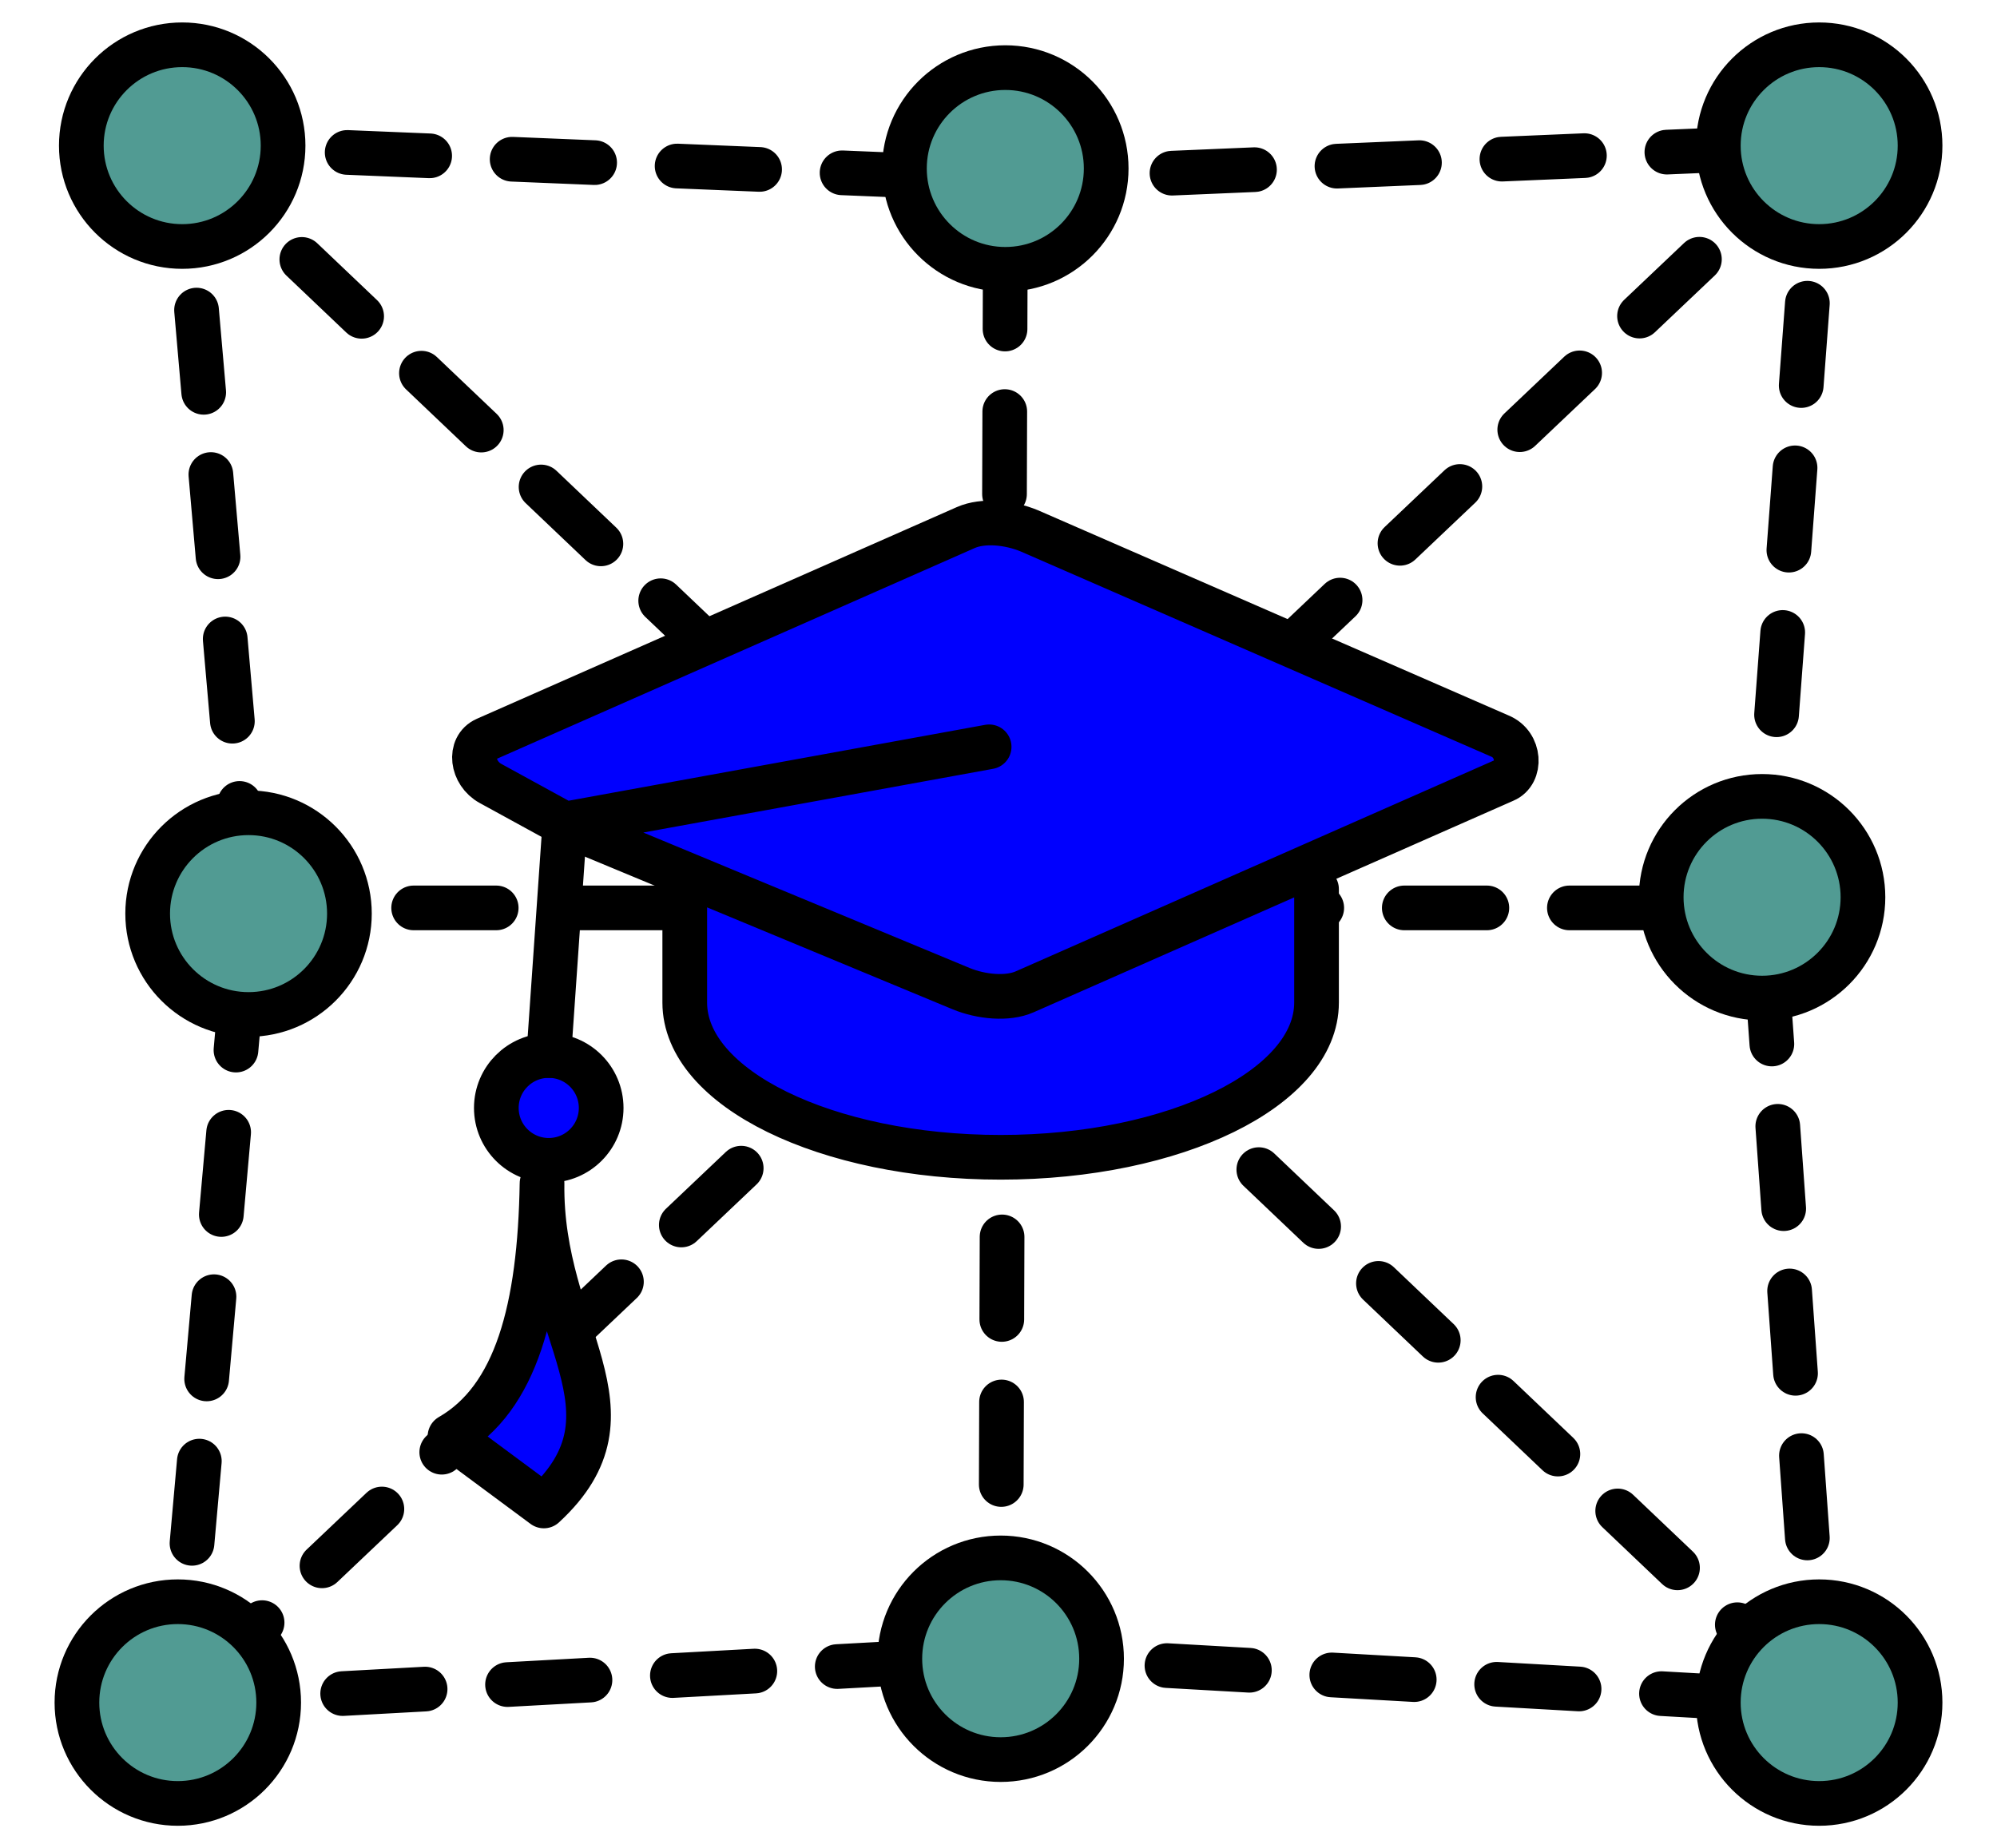 <?xml version="1.0" encoding="UTF-8"?><svg id="Ebene_2" xmlns="http://www.w3.org/2000/svg" viewBox="0 0 804.374 744.619"><g><line x1="404.93" y1="99.307" x2="403.073" y2="668.282" style="fill:none; stroke:#000; stroke-dasharray:0 0 33.252 33.252; stroke-linecap:round; stroke-linejoin:round; stroke-width:18px;"/><line x1="100.11" y1="365.779" x2="709.751" y2="365.779" style="fill:none; stroke:#000; stroke-dasharray:0 0 33.252 33.252; stroke-linecap:round; stroke-linejoin:round; stroke-width:18px;"/><line x1="73.391" y1="58.676" x2="732.754" y2="685.943" style="fill:none; stroke:#000; stroke-dasharray:0 0 33.252 33.252; stroke-linecap:round; stroke-linejoin:round; stroke-width:18px;"/><polyline points="73.391 58.676 100.154 365.779 71.62 685.943" style="fill:none; stroke:#000; stroke-dasharray:0 0 33.252 33.252; stroke-linecap:round; stroke-linejoin:round; stroke-width:18px;"/><polyline points="732.754 685.943 709.751 365.779 732.754 58.676" style="fill:none; stroke:#000; stroke-dasharray:0 0 33.252 33.252; stroke-linecap:round; stroke-linejoin:round; stroke-width:18px;"/><polyline points="71.62 685.943 408.405 667.541 732.754 685.943" style="fill:none; stroke:#000; stroke-dasharray:0 0 33.252 33.252; stroke-linecap:round; stroke-linejoin:round; stroke-width:18px;"/><line x1="732.754" y1="58.676" x2="71.62" y2="685.943" style="fill:none; stroke:#000; stroke-dasharray:0 0 33.252 33.252; stroke-linecap:round; stroke-linejoin:round; stroke-width:18px;"/><polyline points="73.391 58.676 408.405 72.477 732.754 58.676" style="fill:none; stroke:#000; stroke-dasharray:0 0 33.252 33.252; stroke-linecap:round; stroke-linejoin:round; stroke-width:18px;"/><circle cx="732.754" cy="58.676" r="40.631" style="fill:#519b93; stroke:#000; stroke-linecap:round; stroke-linejoin:round; stroke-width:18px;"/><path d="M114.023,58.676c0,22.44-18.191,40.632-40.632,40.632s-40.631-18.192-40.631-40.632S50.951,18.044,73.391,18.044s40.632,18.191,40.632,40.632Z" style="fill:#519b93; stroke:#000; stroke-linecap:round; stroke-linejoin:round; stroke-width:18px;"/><path d="M445.562,67.877c0,22.44-18.191,40.632-40.632,40.632s-40.631-18.192-40.631-40.632,18.191-40.632,40.631-40.632,40.632,18.191,40.632,40.632Z" style="fill:#519b93; stroke:#000; stroke-linecap:round; stroke-linejoin:round; stroke-width:18px;"/><circle cx="100.11" cy="368.08" r="40.631" style="fill:#519b93; stroke:#000; stroke-linecap:round; stroke-linejoin:round; stroke-width:18px;"/><circle cx="709.751" cy="361.48" r="40.631" style="fill:#519b93; stroke:#000; stroke-linecap:round; stroke-linejoin:round; stroke-width:18px;"/><circle cx="403.073" cy="668.282" r="40.631" style="fill:#519b93; stroke:#000; stroke-linecap:round; stroke-linejoin:round; stroke-width:18px;"/><circle cx="732.754" cy="685.943" r="40.631" style="fill:#519b93; stroke:#000; stroke-linecap:round; stroke-linejoin:round; stroke-width:18px;"/><path d="M112.251,685.943c0,22.44-18.191,40.632-40.632,40.632s-40.631-18.191-40.631-40.632,18.191-40.632,40.631-40.632,40.632,18.192,40.632,40.632Z" style="fill:#519b93; stroke:#000; stroke-linecap:round; stroke-linejoin:round; stroke-width:18px;"/></g><path d="M300.748,323.549c-10.729,25.976-29.929,40.659-12.424,74.541,17.506,33.882,83.012,63.259,106.164,65.506,23.152,2.247,73.412-.565,89.788-23.153,16.376-22.588,53.628-73.412,46.014-97.694s-226.719-19.2-226.719-19.2" style="fill:#0000fe;"/><path d="M227.5,332.027l-29.939-16.395c-7.502-4.112-8.911-14.696-1.855-17.811l193.267-85.257c7.056-3.114,17.407-2.08,25.592,1.292l189.564,82.674c8.197,3.368,8.711,14.957,1.855,17.814l-193.273,85.254c-6.89,3.037-17.437,2.066-25.585-1.291l-159.625-66.279,170.916-31.145m-180.087,175.877c-.846,60.334,42.081,91.815,.725,129.964l-37.798-28.018c26.719-15.363,36.238-51.487,37.072-101.946m311.962-118.554v45.715h0c0,34.43-56.971,62.334-127.243,62.334m0,0c-70.269,0-127.233-27.903-127.233-62.334v-42.08m-54.782,63.415c11.659,0,21.115,9.455,21.115,21.114s-9.456,21.114-21.115,21.114-21.114-9.455-21.114-21.114,9.455-21.114,21.114-21.114h0Z" style="fill:#0000fe; stroke:#000; stroke-linecap:round; stroke-linejoin:round; stroke-width:18px;"/><line x1="221.033" y1="425.255" x2="227.5" y2="332.027" style="fill:#0000fe; stroke:#000; stroke-linecap:round; stroke-linejoin:round; stroke-width:18px;"/></svg>